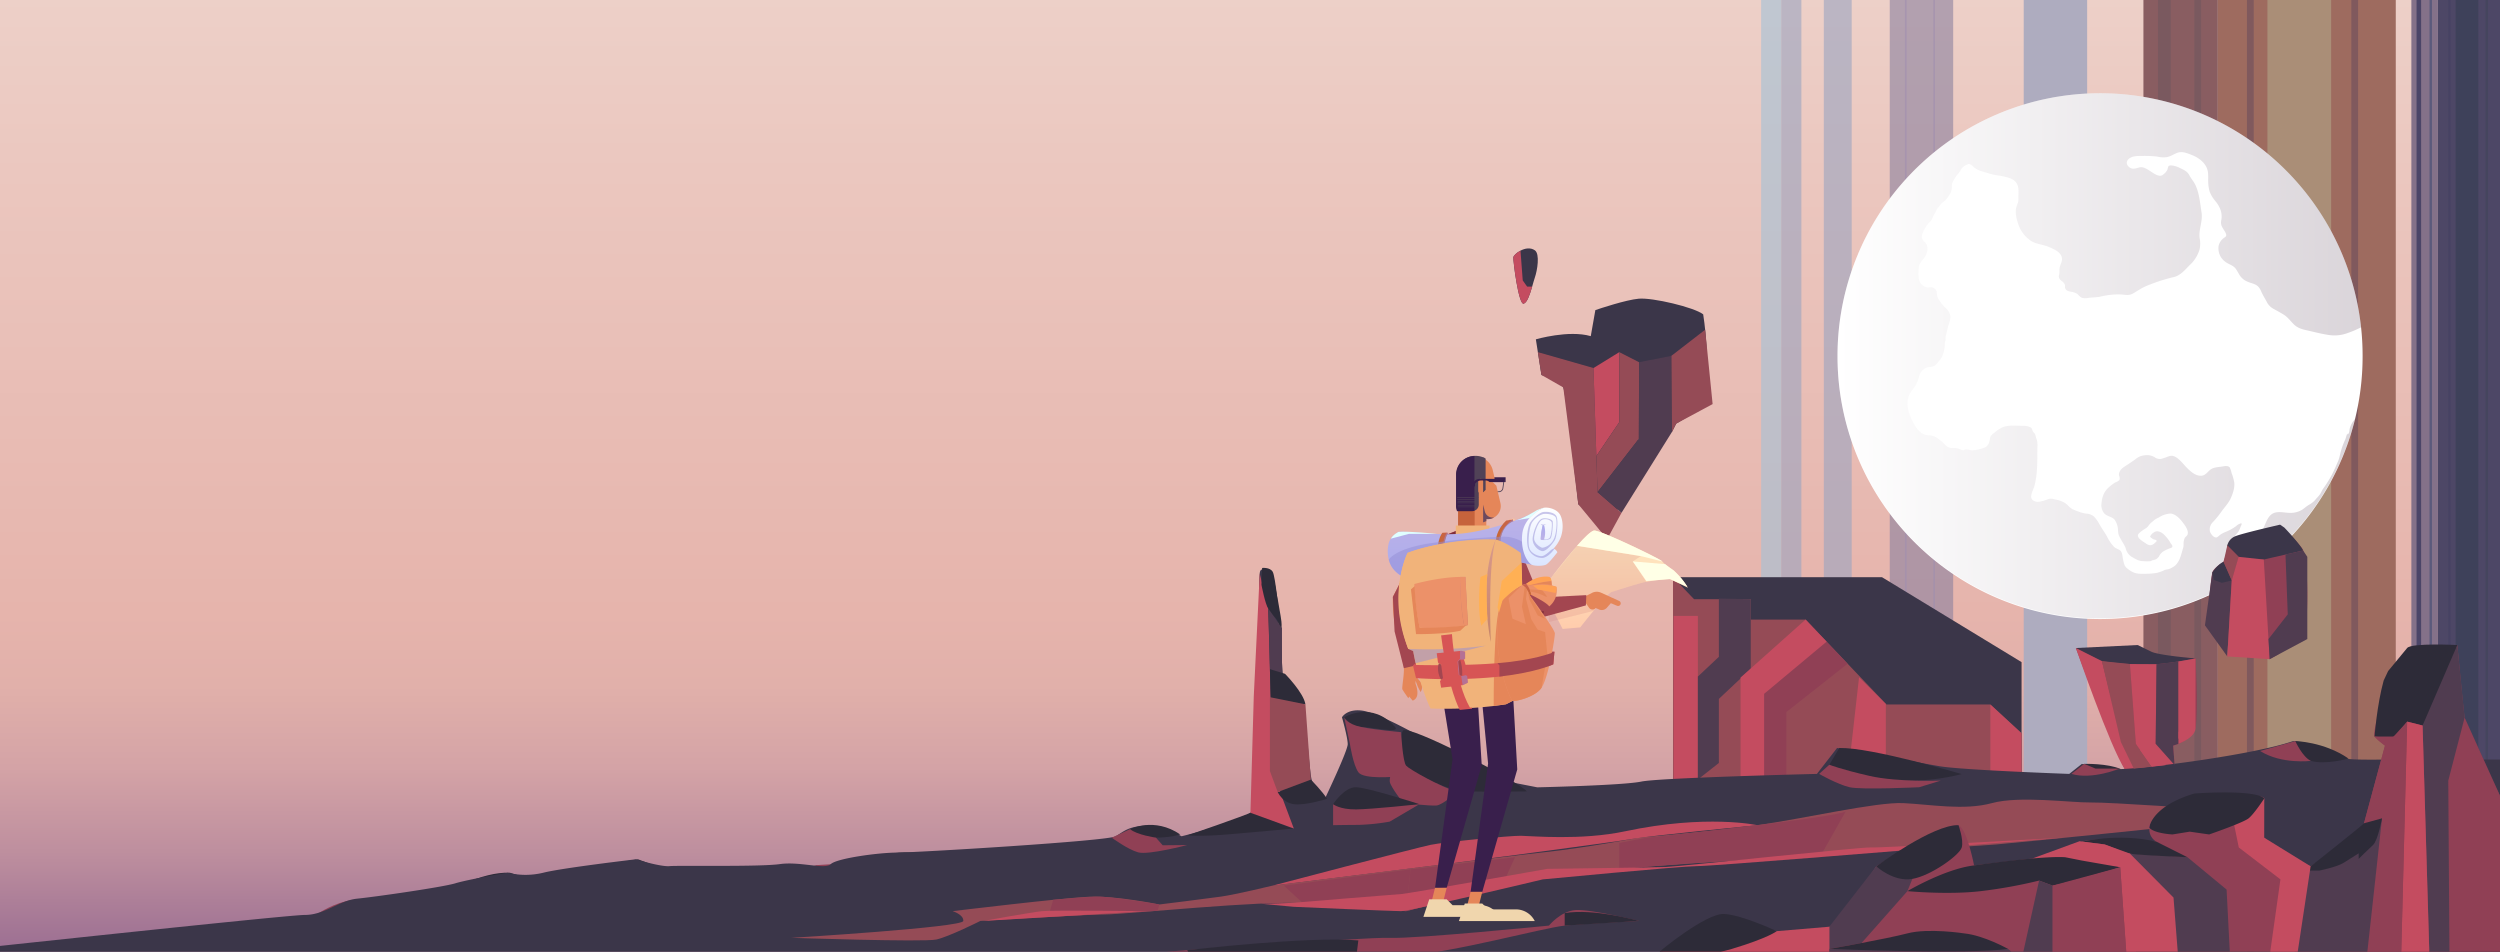 <svg xmlns="http://www.w3.org/2000/svg" xmlns:xlink="http://www.w3.org/1999/xlink" width="1366" height="520" viewBox="0 0 1366 520"><rect x="0" y="0" width="1366" height="520" fill="#333333" stroke="none"/><defs><style>.cls-1,.cls-2{fill:none;}.cls-2{clip-rule:evenodd;}.cls-3{isolation:isolate;}.cls-4{fill:url(#linear-gradient);}.cls-5{fill:#a2c2d7;}.cls-5,.cls-6,.cls-7{opacity:0.6;}.cls-6{fill:#9aa4c0;}.cls-8{fill:#8a809f;}.cls-9{fill:#a08eaf;}.cls-10{fill:#847189;}.cls-11{fill:#4d4766;}.cls-12{fill:#4b4568;}.cls-13{fill:#5b5a7c;}.cls-14{fill:#474263;}.cls-15{fill:#45455e;}.cls-16{fill:#3e415a;}.cls-17{fill:#aeacbf;}.cls-18{fill:#895d61;}.cls-19{fill:#9e6b5f;}.cls-20{fill:#7a595f;}.cls-21{fill:#80595d;}.cls-22{fill:#aa8e77;}.cls-23{fill:#fff;}.cls-23,.cls-24,.cls-30,.cls-31,.cls-32,.cls-33,.cls-34,.cls-35,.cls-36,.cls-38,.cls-41,.cls-42,.cls-50,.cls-53,.cls-54,.cls-55,.cls-57,.cls-60{fill-rule:evenodd;}.cls-24,.cls-42{opacity:0.2;}.cls-24,.cls-42,.cls-53,.cls-56,.cls-58,.cls-59{mix-blend-mode:multiply;}.cls-24{fill:url(#linear-gradient-2);}.cls-25,.cls-30{fill:#3b3649;}.cls-26,.cls-34{fill:#954b56;}.cls-27,.cls-31{fill:#c44c60;}.cls-28,.cls-36{fill:#503c50;}.cls-29,.cls-33{fill:#904055;}.cls-32{fill:#2d2b38;}.cls-35{fill:url(#_ÂÁ_Ï_ÌÌ_È_ËÂÌÚ_524);}.cls-37{fill:#e58659;}.cls-38,.cls-45{fill:#a34650;}.cls-39{fill:#f0d6ad;}.cls-40{fill:#391f4c;}.cls-41{fill:url(#_ÂÁ_Ï_ÌÌ_È_ËÂÌÚ_172);}.cls-42{fill:#cf7a79;}.cls-43{fill:#ffffe6;}.cls-44{fill:#6d495e;}.cls-46{fill:#7f2d39;}.cls-47{fill:#514257;}.cls-48{fill:#c6633c;}.cls-49{fill:#f1b37a;}.cls-50{fill:url(#_ÂÁ_Ï_ÌÌ_È_ËÂÌÚ_40);}.cls-51{fill:url(#_ÂÁ_Ï_ÌÌ_È_ËÂÌÚ_2);}.cls-52{fill:url(#_ÂÁ_Ï_ÌÌ_È_ËÂÌÚ_2-2);}.cls-53,.cls-59{fill:#958ed6;}.cls-53,.cls-56,.cls-58,.cls-59{opacity:0.5;}.cls-54{fill:url(#_ÂÁ_Ï_ÌÌ_È_ËÂÌÚ_130);}.cls-55{fill:url(#_ÂÁ_Ï_ÌÌ_È_ËÂÌÚ_12);}.cls-56{fill:url(#_ÂÁ_Ï_ÌÌ_È_ËÂÌÚ_116);}.cls-57,.cls-61{fill:#ec9169;}.cls-58{fill:url(#_ÂÁ_Ï_ÌÌ_È_ËÂÌÚ_116-2);}.cls-60{fill:#d75455;}.cls-62{fill:url(#_ÂÁ_Ï_ÌÌ_È_ËÂÌÚ_2-3);}.cls-63{fill:#e0ffff;}.cls-64{fill:#ffd1ae;}.cls-65{fill:#ffb054;}.cls-66{fill:#ffa154;}.cls-67{clip-path:url(#clip-path);}.cls-68{clip-path:url(#clip-path-2);}.cls-69{clip-path:url(#clip-path-3);}.cls-70{clip-path:url(#clip-path-4);}</style><linearGradient id="linear-gradient" x1="646.739" y1="-1.455" x2="646.739" y2="522.021" gradientUnits="userSpaceOnUse"><stop offset="0" stop-color="#edd0c8"/><stop offset="0.183" stop-color="#ebc7bf"/><stop offset="0.643" stop-color="#e6b4ac"/><stop offset="0.719" stop-color="#e1b0aa"/><stop offset="0.804" stop-color="#d4a3a6"/><stop offset="0.895" stop-color="#bd8e9e"/><stop offset="0.988" stop-color="#9e7193"/><stop offset="1" stop-color="#996d91"/></linearGradient><linearGradient id="linear-gradient-2" x1="1004.021" y1="194.405" x2="1290.095" y2="194.405" gradientUnits="userSpaceOnUse"><stop offset="0" stop-color="#fff"/><stop offset="1" stop-color="#472c45"/></linearGradient><linearGradient id="_ÂÁ_Ï_ÌÌ_È_ËÂÌÚ_524" x1="1205.634" y1="451" x2="1206.309" y2="451" gradientTransform="matrix(-1, 0, 0, 1, 2380.776, 0)" gradientUnits="userSpaceOnUse"><stop offset="0" stop-color="#fc72ec"/><stop offset="1" stop-color="#bd29b3"/></linearGradient><linearGradient id="_ÂÁ_Ï_ÌÌ_È_ËÂÌÚ_172" x1="882.507" y1="343.657" x2="882.507" y2="289.872" gradientUnits="userSpaceOnUse"><stop offset="0" stop-color="#ffccac"/><stop offset="1" stop-color="#ffecc4"/></linearGradient><linearGradient id="_ÂÁ_Ï_ÌÌ_È_ËÂÌÚ_40" x1="800.715" y1="316.148" x2="800.715" y2="277.596" gradientUnits="userSpaceOnUse"><stop offset="0" stop-color="#aae"/><stop offset="0.354" stop-color="#b2aeeb"/><stop offset="1" stop-color="#bdb3e7"/></linearGradient><linearGradient id="_ÂÁ_Ï_ÌÌ_È_ËÂÌÚ_2" x1="817.22" y1="294.889" x2="827.663" y2="294.889" gradientUnits="userSpaceOnUse"><stop offset="0.022" stop-color="#c76834"/><stop offset="1" stop-color="#c96152"/></linearGradient><linearGradient id="_ÂÁ_Ï_ÌÌ_È_ËÂÌÚ_2-2" x1="785.628" y1="300.375" x2="791.293" y2="300.375" xlink:href="#_ÂÁ_Ï_ÌÌ_È_ËÂÌÚ_2"/><linearGradient id="_ÂÁ_Ï_ÌÌ_È_ËÂÌÚ_130" x1="842.709" y1="309.161" x2="842.709" y2="277.356" gradientUnits="userSpaceOnUse"><stop offset="0" stop-color="#dbe5ff"/><stop offset="1" stop-color="#fff"/></linearGradient><linearGradient id="_ÂÁ_Ï_ÌÌ_È_ËÂÌÚ_12" x1="843.046" y1="294.951" x2="843.046" y2="286.978" gradientUnits="userSpaceOnUse"><stop offset="0" stop-color="#bdb3e7"/><stop offset="0.646" stop-color="#b2aeeb"/><stop offset="1" stop-color="#aae"/></linearGradient><linearGradient id="_ÂÁ_Ï_ÌÌ_È_ËÂÌÚ_116" x1="807.802" y1="350.941" x2="807.802" y2="294.783" gradientUnits="userSpaceOnUse"><stop offset="0.011" stop-color="#9a5459"/><stop offset="1" stop-color="#c2819f"/></linearGradient><linearGradient id="_ÂÁ_Ï_ÌÌ_È_ËÂÌÚ_116-2" x1="799.909" y1="341.882" x2="799.909" y2="315.23" xlink:href="#_ÂÁ_Ï_ÌÌ_È_ËÂÌÚ_116"/><linearGradient id="_ÂÁ_Ï_ÌÌ_È_ËÂÌÚ_2-3" x1="834.185" y1="325.092" x2="834.185" y2="319.017" xlink:href="#_ÂÁ_Ï_ÌÌ_È_ËÂÌÚ_2"/><clipPath id="clip-path"><rect class="cls-1" x="-493.893" y="1782.15" width="1366" height="415"/></clipPath><clipPath id="clip-path-2"><path class="cls-2" d="M731.71,1880.815c-.003-.017-.01-.031-.013-.044.026.008.055,0,.081.008-.019.008-.045.023-.068.035"/></clipPath><clipPath id="clip-path-3"><rect class="cls-1" x="-922.74" y="1263.721" width="1366" height="415"/></clipPath><clipPath id="clip-path-4"><path class="cls-2" d="M302.863,1362.387c-.003-.017-.01-.031-.013-.044.026.008.055,0,.081.008-.019.008-.045.023-.068.035"/></clipPath></defs><title>Home CTA Banner 2</title><g class="cls-3"><g id="space_background" data-name="space background"><rect class="cls-4" x="-73.261" y="-5" width="1440" height="530"/><rect class="cls-5" x="962.276" y="-5" width="11" height="500.478"/><rect class="cls-6" x="973.276" y="-5" width="11" height="500.478"/><rect class="cls-6" x="996.527" y="-5" width="15.249" height="500.478"/><g class="cls-7"><rect class="cls-8" x="1032.554" y="-5" width="34.667" height="530"/></g><g class="cls-7"><rect class="cls-9" x="1040.834" y="-5" width="0.942" height="530"/></g><g class="cls-7"><rect class="cls-9" x="1056.334" y="-5" width="0.942" height="530"/></g><rect class="cls-10" x="1317.573" y="-5" width="14.499" height="530"/><rect class="cls-11" x="1332.072" y="-5" width="34.667" height="530"/><rect class="cls-12" x="1320.406" y="-5" width="2.499" height="530"/><rect class="cls-13" x="1327.492" y="-5" width="1.328" height="530"/><rect class="cls-14" x="1337.739" y="-5" width="1.328" height="530"/><rect class="cls-15" x="1358.078" y="-5" width="1.328" height="530"/><rect class="cls-16" x="1341.736" y="-5" width="12.413" height="530"/><rect class="cls-17" x="1105.758" y="-5" width="34.667" height="530"/><rect class="cls-18" x="1171.165" y="-5" width="40.66" height="530"/><rect class="cls-19" x="1211.825" y="-5" width="97.222" height="530"/><rect class="cls-20" x="1179.109" y="-5" width="7.009" height="530"/><rect class="cls-20" x="1198.981" y="-5" width="3.725" height="530"/><rect class="cls-21" x="1227.718" y="-5" width="3.725" height="530"/><rect class="cls-21" x="1284.757" y="-5" width="3.725" height="530"/><rect class="cls-22" x="1238.928" y="-5" width="34.811" height="530"/><path class="cls-23" d="M1004.021,194.412a143.454,143.454,0,1,0,286.907,0,145.994,145.994,0,0,0-.833-15.563,143.46,143.46,0,0,0-286.074,15.563Z"/><path class="cls-24" d="M1004.021,194.412a143.474,143.474,0,0,0,282.731,34.5c-.387.525-.764,1.051-1.152,1.574a11.194,11.194,0,0,0-1.633,3.458c-.227.718-.193,1.552-.398,2.225-.366,1.163-1.337,1.78-.88.388-.628,1.312-.776,2.533-1.358,3.822a42.727,42.727,0,0,0-2.11,5.601c-.467,1.598-.764,3.264-1.266,4.849-.455,1.449-1.197,2.796-1.745,4.21a61.289,61.289,0,0,1-6.927,12.083c-.684,1.015-1.084,2.191-1.803,3.172-.764,1.038-1.768,1.984-2.59,3.012a12.756,12.756,0,0,1-3.388,2.59c-1.232.753-2.282,1.7-3.47,2.522a11.921,11.921,0,0,1-6.891,1.804c-2.703-.012-5.375-.822-8.031-.127-4.564,1.198-5.156,7.154-7.519,10.52a7.521,7.521,0,0,1-4.323,2.692,13.403,13.403,0,0,0-5.202,2.487,8.033,8.033,0,0,1-4.36,1.734c-1.666.068-1.3-.844-1.278-2.259.024-2.077,1.472-3.149,2.614-4.769a14.348,14.348,0,0,0,1.289-2.853c.285-.65.674-1.005.355-1.757a6.387,6.387,0,0,0-2.99,1.665,25.952,25.952,0,0,1-6.07,3.263,12.978,12.978,0,0,0-2.658,1.506,10.209,10.209,0,0,1-1.598,1.244c-1.61.65-3.525-1.917-3.867-3.218a5.611,5.611,0,0,1,1.277-4.724,49.598,49.598,0,0,0,5.112-6.217c1.642-2.282,3.763-4.496,4.939-7.052,1.174-2.578,2.259-5.636,1.985-8.534a25.428,25.428,0,0,0-1.484-5.385,12.977,12.977,0,0,0-.945-2.91c-.732-1.095-2.42-.936-3.537-.717-2.031.387-4.689.387-6.505,1.414-1.79,1.026-2.942,3.377-5.169,3.674-3.434.467-6.457-2.465-8.602-4.655-1.939-1.974-4.29-5.294-7.119-6.081-1.676-.468-3.239.594-4.804,1.015a16.869,16.869,0,0,1-2.191.628,5.311,5.311,0,0,1-3.342-1.072c-2.465-1.369-4.691-1.256-7.383-.547a10.257,10.257,0,0,0-3.115,1.881c-1.654,1.153-3.307,2.283-4.996,3.378-1.518.981-2.933,1.871-3.584,3.617a2.781,2.781,0,0,0-.091,2.054,3.055,3.055,0,0,1,.173,1.962c-.445.935-1.894,1.222-2.693,1.734a24.354,24.354,0,0,0-3.275,2.556c-2.646,2.385-3.582,5.191-3.891,8.637a7.028,7.028,0,0,0,1.551,5.556c1.589,1.677,4.337,1.724,5.707,3.525a10.87,10.87,0,0,1,1.744,5.202,11.265,11.265,0,0,0,.423,3.127c.548,1.301,1.38,2.578,2.052,3.822a22.154,22.154,0,0,1,1.589,2.91c.216.604.375,1.23.616,1.836a7.26,7.26,0,0,0,3.125,3.445c1.859,1.039,3.695,2.213,5.865,2.168a20.604,20.604,0,0,0,4.119.021c.387-.09.648-.353,1.049-.467.491-.137.878-.193,1.346-.365a4.074,4.074,0,0,0,2.463-2.225,6.825,6.825,0,0,1,2.295-2.373,18.877,18.877,0,0,1,2.51-1.244c.549-.285,1.473-.399,1.93-.811.9-.809-.207-1.643-.686-2.463a19.817,19.817,0,0,0-4.004-4.975,6.178,6.178,0,0,0-2.259-1.232,3.085,3.085,0,0,0-2.842.457,4.769,4.769,0,0,0-2.076,2.384,9.009,9.009,0,0,0,1.986,1.415c.569.229,1.539.102,1.664.947-1.848,1.973-3.343,3.148-5.885,1.301-1.337-.971-4.461-2.567-4.406-4.416.023-1.016,1.94-2.269,2.658-2.817.721-.548,1.554-.936,2.26-1.507.752-.616,1.131-1.471,1.804-2.133.694-.696,1.585-1.312,2.325-1.996a8.584,8.584,0,0,1,2.283-1.256,13.654,13.654,0,0,1,2.464-1.346,15.139,15.139,0,0,1,3.925-.891c2.567.046,5.043,2.602,6.504,4.473,1.277,1.62,3.673,4.678,2.932,6.938-.295.889-1.21,1.254-1.598,2.041a10.408,10.408,0,0,0-.467,1.506c-.273,1.278.057,2.498-.353,3.789-1.256,3.981-1.906,8.625-5.91,10.701a9.855,9.855,0,0,1-1.871.877c-.719.219-1.551.231-2.259.504a20.139,20.139,0,0,1-4.393,1.596,35.873,35.873,0,0,1-5.534.48c-2.486,0-5.087.25-7.403-.844a14.697,14.697,0,0,1-3.777-2.59c-1.153-1.209-1.346-2.875-1.7-4.428-.33-1.402-.274-3.582-1.404-4.701-.969-.945-2.475-1.129-3.479-2.121a21.464,21.464,0,0,1-3.662-5.236c-1.279-2.499-3-4.667-4.336-7.12a18.831,18.831,0,0,0-3.023-4.233,6.949,6.949,0,0,0-4.108-1.585,17.012,17.012,0,0,1-3.89-.958c-1.231-.457-2.611-.959-3.811-1.518a12.353,12.353,0,0,1-2.647-2.272c-2.19-1.984-4.609-2.578-7.383-3.137a5.345,5.345,0,0,0-3.022-.091,28.297,28.297,0,0,1-2.704.958c-1.267.285-2.92.832-4.211.445-4.745-1.416-1.482-5.637-.673-8.764,1.62-6.354,1.529-12.721,1.529-19.213,0-1.996.332-4.221-.423-6.092-.354-.901-.457-1.916-.854-2.795-.276-.605-.971-1.05-1.222-1.621-.491-1.083-.206-1.562-1.472-2.189a7.828,7.828,0,0,0-3.811-.742c-3.789-.011-8.021-.582-11.57.947a20.778,20.778,0,0,0-3.992,2.727c-1.371,1.016-2.419,1.769-2.6,3.57-.229,2.147-1.212,4.279-3.503,4.895a24.466,24.466,0,0,1-6.013,1.268c-1.312-.012-2.625-.65-3.892-.445-.375.057-.832.389-1.105.422a5.106,5.106,0,0,1-1.905-.627,10.208,10.208,0,0,0-4.222-.65c-2.784.033-3.606-1.791-5.592-3.457-2.248-1.906-4.152-3.4-7.152-3.445-3.627-.046-6.287-2.978-7.919-5.934-2.556-4.631-4.962-10.61-2.908-15.812.764-1.929,2.247-3.411,3.378-5.135a21.075,21.075,0,0,0,2.338-6,6.959,6.959,0,0,1,4.334-4.245c1.563-.411,3.288-.137,4.518-1.369a22.629,22.629,0,0,0,3.309-4.085,16.727,16.727,0,0,0,1.701-7.633,3.644,3.644,0,0,1,.389-1.506c.184-.58-.092-1.221.024-1.813.297-1.7.833-3.411,1.196-5.157.4-1.916,1.541-4.096,1.462-6.092a6.68,6.68,0,0,0-2.214-4.439,17.891,17.891,0,0,1-3.468-4.038,10.899,10.899,0,0,1-1.404-2.419,11.163,11.163,0,0,1-.342-2.602,3.282,3.282,0,0,0-2.772-2.566c-.857-.172-1.734.102-2.591-.034a5.715,5.715,0,0,1-3.24-1.929c-1.824-2.168-1.427-5.658-1.334-8.328.091-2.922,2.043-4.268,3.503-6.481,1.38-2.1,1.974-5.306.319-7.484-.662-.855-1.62-1.426-1.975-2.567-.365-1.187.365-2.887.856-3.97a19.116,19.116,0,0,1,3.822-5.386,6.934,6.934,0,0,0,1.254-2.327c.549-1.118,1.269-2.064,1.77-3.218a7.467,7.467,0,0,1,1.553-2.384c.41-.411.593-.867.98-1.301.993-1.152,2.397-1.758,3.308-3.07a30.322,30.322,0,0,0,2.192-3.422,8.699,8.699,0,0,0,.595-3.697c.078-1.825.992-2.954,1.87-4.426a9.996,9.996,0,0,1,1.278-1.712,20.759,20.759,0,0,0,2.131-3.138,7.189,7.189,0,0,1,2.969-2.168c.501-.273.625-.49,1.243-.375a7.236,7.236,0,0,1,2.454,1.699,12.001,12.001,0,0,0,4.676,2.361c1.678.559,3.391,1.039,5.09,1.518,2.225.639,4.506.719,6.742,1.266,3.023.742,5.808,1.358,7.244,4.312,1.039,2.111.617,4.655.629,6.949a11.475,11.475,0,0,1-.09,2.486c-.253,1.188-.893,2.272-1.131,3.458-.651,3.228.398,6.595,1.437,9.606a17.861,17.861,0,0,0,5.362,7.382c3.069,2.818,7.691,2.772,11.318,4.393,2.453,1.106,6.161,2.612,6.822,5.532.503,2.203-.752,3.641-1.153,5.625-.261,1.301.034,2.682-.296,3.891-.434,1.553.069,2.397,1.415,3.481a4.509,4.509,0,0,1,1.759,2.042c.158.548-.059,1.096.045,1.62a2.726,2.726,0,0,0,1.984,1.893c1.473.423,3.047.423,4.428,1.312,1.255.821,1.756,2.077,3.295,2.407a9.055,9.055,0,0,0,3.357-.113c2.075-.252,4.163-.206,6.229-.64a42.371,42.371,0,0,1,10.781-1.222c2.966.138,4.654.947,7.449-.707,1.781-1.06,3.536-2.247,5.388-3.183,2.12-1.062,4.401-1.813,6.616-2.681a97.375,97.375,0,0,1,10.268-2.989c3.502-.97,5.966-4.107,8.42-6.526a18.711,18.711,0,0,0,5.328-8.601,14.25,14.25,0,0,0,.013-5.969c-.651-4.836,1.812-9.264,1.048-14.078-.798-4.997-1.15-10.097-3.228-14.786-.912-2.054-2.441-3.662-3.457-5.613-1.072-2.088-3.102-3.001-5.146-3.925a12.013,12.013,0,0,0-4.848-1.426c-2.042.057-1.459,1.289-2.133,2.658a8.303,8.303,0,0,1-2.157,2.35c-1.712,1.529-4.132,0-5.819-1.061-1.961-1.221-4.633-3.469-7.119-2.864-1.904.468-3.617,1.29-5.407.034-1.187-.821-2.054-2.361-1.175-3.799,1.473-2.418,4.997-2.498,7.449-2.477a61.711,61.711,0,0,1,8.705.32,15.009,15.009,0,0,0,5.33.33c1.949-.387,3.502-1.426,5.281-2.189,2.978-1.268,5.476-.115,8.307.969,3.421,1.312,6.742,3.652,8.248,7.051,1.267,2.898.582,6.024.878,9.049a19.098,19.098,0,0,0,.776,4.141,18.88,18.88,0,0,0,3.411,5.396c2.328,3.035,3.571,6.195,2.897,9.961a5.233,5.233,0,0,0,.536,3.924c.582,1.164,1.757,2.567,2.088,3.822.345,1.29-.581,1.495-1.528,2.26a7.571,7.571,0,0,0-2.531,3.901,9.001,9.001,0,0,0,3.773,8.991c1.838,1.381,4.359,1.871,5.673,3.867.694,1.072,1.312,2.191,1.972,3.285a9.144,9.144,0,0,0,4.279,3.584c1.998.935,4.268,1.094,5.865,2.68a8.747,8.747,0,0,1,1.802,2.99c.845,1.815,1.883,3.502,2.841,5.26a8.732,8.732,0,0,0,3.595,3.844c2.019,1.142,4.037,2.168,5.989,3.434,2.1,1.371,3.457,3.344,5.213,5.078,2.031,2.008,4.326,2.682,7.029,3.285,3.959.879,7.986,1.975,12.002,2.557a20.083,20.083,0,0,0,9.961-.879,57.309,57.309,0,0,0,7.815-3.286,143.46,143.46,0,0,0-286.074,15.563Z"/><polygon class="cls-25" points="914.475 315.384 1028.331 315.384 1104.584 361.788 1104.584 422.449 1087.524 425.935 1030.417 437.693 923.354 436.029 914.475 315.384"/><polygon class="cls-26" points="914.125 315.384 914.125 440.904 951.03 440.904 976.798 454.484 1013.008 441.252 1104.584 422.584 1104.584 400.648 1087.524 384.932 1030.769 384.932 986.549 338.539 956.606 338.539 956.606 327.396 925.619 327.396 914.125 315.384"/><rect class="cls-27" x="914.475" y="336.535" width="13.232" height="96.793"/><polygon class="cls-28" points="939.198 327.049 939.198 358.883 927.708 369.676 927.708 425.935 939.198 416.88 939.198 381.863 956.606 365.493 956.606 327.396 939.198 327.049"/><polygon class="cls-29" points="976.106 454.484 976.106 389.024 1009.528 362.646 998.055 350.608 986.549 338.539 956.606 379.08 956.606 442.643 976.106 454.484"/><polygon class="cls-27" points="951.03 370.223 951.03 440.73 963.915 447.694 963.915 379.101 998.055 350.608 986.549 338.539 951.03 370.223"/><polygon class="cls-27" points="1015.795 370.047 1030.417 384.671 1030.417 437.693 1015.795 440.685 1015.795 421.928 1003.607 430.981 1003.607 444.732 991.77 449.013 991.77 427.325 1011.092 411.653 1015.795 370.047"/><polygon class="cls-27" points="1104.552 422.584 1087.524 425.935 1087.524 384.932 1104.552 400.648 1104.552 422.584"/><path class="cls-30" d="M832.552,165.924c1.859-.561,3.318-4.888,4.488-8.863l.129-.449c.56-1.922,1.043-3.717,1.459-4.919,1.33-3.783,2.9-12.95,0-14.938-2.453-1.683-5.466-1.042-7.838.192-2.18,1.138-3.797,2.805-3.894,3.639C826.686,142.316,829.748,166.805,832.552,165.924Z"/><path class="cls-31" d="M832.552,165.924c1.859-.561,3.318-4.888,4.488-8.863l.129-.449h-2.742l-2.404-3.397-1.232-16.268c-2.18,1.138-3.797,2.805-3.894,3.639C826.686,142.316,829.748,166.805,832.552,165.924Z"/><path class="cls-32" d="M562.324,474s-55.369-9.407-71.053-8.149c-15.685,1.259-36.107,6.29-36.107,6.29s35.531,5.597,48.003,5.936C515.64,478.417,562.324,474,562.324,474Z"/><path class="cls-32" d="M364.231,475.391l-15.614-5.87s-27.931,3.932-40.078,10.97C308.539,480.49,337.931,477.668,364.231,475.391Z"/><path class="cls-32" d="M278.634,476.861l11.611,3.629s-21.182,3.461-46.69,7.374C243.555,487.864,263.105,476.096,278.634,476.861Z"/><path class="cls-33" d="M192.703,491.703s25.533,10.178,36.371,11.503c10.838,1.326,61.172,7.658,61.172,7.658l48.69,1.567s-58.302-.605-81.092,0c-22.792.604-83.966-13.31-83.966-13.31S182.58,493.135,192.703,491.703Z"/><path class="cls-33" d="M532.055,496.479l3.626,6.726-9.33,4.457V503.206l-5.854-5.355S528.46,496.9,532.055,496.479Z"/><polygon class="cls-33" points="489.098 508.337 474.343 513.562 432.435 512.432 489.098 508.337"/><path class="cls-33" d="M455.164,472.142l40.603,5.955h13.304s-17.761,1.43-26.954,2.394c-9.192.963-37.429-7.701-37.429-7.701Z"/><path class="cls-33" d="M1199.646,359.777s1.748,27.061,0,38.258c0,0-2.272,6.541-12.232,9.394v21.542s-17.068,3.853-22.816-2.438c-5.744-6.293-30.352-72.464-30.352-72.464l29.677,3.262Z"/><path class="cls-30" d="M1199.646,359.777s-20.971-1.746-24.465-3.844l-7.174-3.495-33.762,1.631a100.814,100.814,0,0,0,9.131,5.708c4.543,2.448,25.863,3.846,34.951,3.147C1187.414,362.226,1199.646,359.777,1199.646,359.777Z"/><path class="cls-31" d="M1199.646,398.035l-10.779,2.037-5.769-2.037-3.644-22.561v22.472l-1.595,8.502-10.524,4.014s-7.218-3.242-8.48-8.031c-1.264-4.787-10.379-41.206-10.379-41.206l-14.229-7.154s18.611,53.983,26.899,66.541l6.189,9.528,19.105,3.447,2.429-7.062-1.453-19.095S1199.066,404.226,1199.646,398.035Z"/><path class="cls-33" d="M1206.217,338.16s4.776,9.045,7.93,12.518c3.153,3.472,26.002,9.505,26.002,9.505s16.986-9.463,19.056-14.817a12.62,12.62,0,0,0,.578-2.617l.015-.014c1.506-9.941,1.39-39.227-2.156-43.438,0,0-6.337-8.204-10.505-10.576-4.15-2.359-25.176,5.208-28.706,7.727a5.415,5.415,0,0,0-1.433,1.591s-.06.087-.16.247c.16,4.394-1.88,8.246-1.88,8.638v.028s-5.108,3.068-6.048,5.6l-.044.131C1207.896,315.777,1206.217,338.16,1206.217,338.16Z"/><path class="cls-30" d="M1258.426,300.786l-21.498,4.94h-9.595l-3.619-.936-6.717-6.753a7.183,7.183,0,0,1,4.44-5.059c3.88-1.602,24.398-6.306,24.398-6.306l2.332,1.598S1256.487,296.942,1258.426,300.786Z"/><path class="cls-30" d="M839.191,185.406l3.041,19.464s10.335,3.462,11.941,6.814c1.607,3.37,8.203,63.837,8.203,63.837l7.132,5.574s4.474,11.068,8.082,9.821c3.608-1.232,7.351-16.278,7.351-16.278s.568-.664,1.435-1.836c.886-1.19,2.1-2.905,3.397-5.024,1.614-2.614,3.414-12.788,4.554-20.131.692-4.47,1.136-7.888,1.136-7.888l18.138-3.803,2.246-4.467,15.072-9.122c4.37-22.386-.295-50.608-.295-50.608-4.929-3.865-27.689-9.23-35.217-8.553-7.08.631-21.725,5.549-23.514,6.164l-.19.057-2.507,14.244C857.159,180.164,839.191,185.406,839.191,185.406Z"/><path class="cls-30" d="M1366.739,415.026s-49.469-.026-57.334-.026c-7.863,0-24.154.358-27.354-.513-7.004-1.904-19.668-8.976-29.104-9.558-21.864,7.593-82.447,15.31-95.301,15.31-12.855,0-20.084-2.873-20.084-2.873l-6.926,5.495s-58.19-2.077-70.775-4.184c-12.58-2.107-41.414-7.874-48.752-8.923l-7.341-1.048-11.009,14.154s-85.977,2.098-95.938,4.194c-9.961,2.098-56.853,3.146-56.853,3.146l-13.382-2.621s-40.42-22.02-53.507-26.736c0,0-20.573-11.533-28.888-12.582-8.316-1.049-10.938,3.67-10.938,3.67s3.147,11.01,3.147,14.678c0,3.67-12.514,29.883-12.514,29.883s-5.676-5.767-7.066-9.96c-1.389-4.195-3.383-37.24-4.744-41.687-1.365-4.449-11.156-16.679-11.156-16.679s-1.826-28.425-3.356-32.998c-1.531-4.575-1.531-16.273-3.104-19.598,0,0-4.34-6.554-5.839-3.629-1.5,2.925.451,39.622,0,45.912-.451,6.292-2.347,22.384-2.71,25.872-.363,3.486,0,30.223,0,30.223s-.085,24.641-2.058,29.358c-1.975,4.718-38.234,13.63-38.234,13.63s-11.254-6.29-20.264-5.766c-9.009.524-11.371,3.146-15.692,5.766-4.325,2.621-109.581,8.913-119.6,8.913-10.021,0-32.838,3.145-36.108,6.29-3.269,3.147-16.767-1.572-27.843,0-11.076,1.573-55.336.642-60.204,1.108-4.87.465-18.5-3.729-18.5-3.729s-40.344,4.719-50.578,7.341a41.063,41.063,0,0,1-19.404,0s-21.762,3.668-28.576,5.766c-6.816,2.097-43.197,7.341-53.578,8.389s-17.721,8.912-28.729,8.912S-75.673,525-75.673,525l197.322-.477L1366.739,525Z"/><path class="cls-34" d="M432.435,512.432s93.695-5.692,93.916-9.226c.221-3.532-5.854-5.355-5.854-5.355s60.355-7.287,74.817-7.895c14.46-.607,38.146,4.251,38.146,4.251s25.531-3.142,33.719-4.305c8.188-1.161,28.227-6.019,28.227-6.019s125.131-15.752,148.2-18.201c23.068-2.449,51.844-7.973,51.844-7.973s39.855-3.401,64.755-6.834c24.9-3.434,64.848-12.763,79.796-12.046,14.946.717,33.167,4.143,48.35,0,15.184-4.142,43.122-.2,54.053-.35,10.932-.148,66.2,3.78,66.2,3.78l-13.362,8.615s-85.579,8.894-104.462,10.536c-18.881,1.64-102.5,5.465-118.664,6.982-16.162,1.52-121.23,7.487-137.022,12.096-15.79,4.607-66.807,17.36-66.807,17.36s-35.328-2.43-56.228-4.251c-20.902-1.822-97.426,6.074-108.357,6.074s-68.022,3.532-68.022,3.532-17.235,8.676-24.105,10.163S432.435,512.432,432.435,512.432Z"/><path class="cls-33" d="M846.356,505.746s-73.209,7.296-86.569,6.686c-13.361-.612-145.405,9.225-145.405,9.225l-25.862,2.867h97.062s63.9-2.143,85.145-2.867c21.247-.727,72.487-14.695,84.22-15.91,11.729-1.214,40.637-2.54,40.637-2.54s-26.584-6.569-34.73-5.963C852.709,497.851,846.356,505.746,846.356,505.746Z"/><path class="cls-32" d="M834.257,432.43s-22.529.313-33.014,0c-10.482-.312-26.68-9.221-31.133-12.054-4.453-2.835-5.65-16.649-3.645-21.056C768.474,394.916,830.791,427.48,834.257,432.43Z"/><path class="cls-32" d="M762.289,397.237c3.28,3.771-13.232,0-18.494,0-5.265,0-9.332-5.305-9.332-5.305S749.604,382.661,762.289,397.237Z"/><path class="cls-32" d="M685.062,443.309s15.408,7.777,21.886,9.397c0,0-21.864,2.024-36.438,3.24-14.577,1.214-21.833.527-21.833.527S679.368,446.058,685.062,443.309Z"/><path class="cls-32" d="M644.889,455.946s-5.151,1.907-15.274,1.764c-10.122-.145-12.123-4.67-12.123-4.67S630.607,446.228,644.889,455.946Z"/><path class="cls-32" d="M1071.9,422.966s-49.484-14.732-66.925-14.258l-5.431,9.149S1031.316,433.291,1071.9,422.966Z"/><path class="cls-32" d="M1158.853,420.24s-10.68,1.998-16.448,2.302-8.708-1.15-8.708-1.15l5.072-4.024S1151.614,417.03,1158.853,420.24Z"/><path class="cls-32" d="M1254.154,404.93s15.693.288,29.104,9.558c0,0-12.705,3.562-20.602,1.253C1254.761,413.433,1251.422,407.662,1254.154,404.93Z"/><path class="cls-31" d="M960.207,450.876s-58.348,5.729-68.299,7.495c-9.954,1.767-84.967,11.63-104.804,14.083-19.836,2.452-91.696,11.43-91.696,11.43s78.492-20.65,86.316-22.271c7.822-1.62,43.398-5.035,49.295-4.945,5.898.087,32.873,2.652,56.914-2.449C932.47,444.765,960.207,450.876,960.207,450.876Z"/><polygon class="cls-33" points="770.727 475.005 768.289 497.851 712.06 493.6 701.453 483.884 770.727 475.005"/><path class="cls-33" d="M632.559,497.65l.902-3.443s-27.044-4.487-34.013-4.289c-6.972.2-23.999,1.738-23.999,1.738l-2.729,9.388Z"/><path class="cls-33" d="M1008.528,443.309l-14.108,24.983-36.027,1.141-38.068,2.484-35.55,2.822V460.601l14.901-2.892S1003.204,446.866,1008.528,443.309Z"/><polygon class="cls-33" points="827.807 468.395 820.519 484.48 768.289 497.851 770.727 475.005 827.807 468.395"/><path class="cls-32" d="M854.947,498.931v6.816l40.637-2.54S870.951,496.163,854.947,498.931Z"/><path class="cls-32" d="M742.193,513.852l-1.297,10.671h-89.012l-3.208-5.363S715.084,511.429,742.193,513.852Z"/><path class="cls-32" d="M696.271,317.564s4.215,21.471,3.998,23.549c-.22,2.079.188,20.393.188,20.393s-1.786-7.429-1.597-8.194c.193-.765-.733-6.382-.733-6.382s1.046-5.071,0-7.394c-1.048-2.325-4.17-4.753-4.17-4.753l-.978,9.11-2.359-19.326Z"/><path class="cls-33" d="M765.526,400.072l-2.812,24.262s-17.636,1.73-20.52-2.4c-2.886-4.13-4.584-15.324-4.584-15.324l-3.147-14.678s1.234,3.685,9.332,5.305C751.891,398.856,765.526,400.072,765.526,400.072Z"/><path class="cls-33" d="M796.226,432.567s-7.894,7.385-11.537,7.587c-3.647.203-17.922-1.324-17.922-1.324s-6.779-8.596-7.387-11.632c-.606-3.036,6.146-27.126,6.146-27.126s.94,16.278,2.763,18.291S787.521,430.247,796.226,432.567Z"/><polygon class="cls-31" points="692.98 332.453 695.408 421.935 706.948 452.706 683.244 444.106 685.062 380.454 688.308 313.426 692.98 332.453"/><path class="cls-33" d="M607.458,457.718s8.796,6.47,14.465,8.018,26.754-4.01,26.754-4.01l-13.393.137-3.649-4.152s-10.477-1.504-14.143-4.67Z"/><path class="cls-33" d="M993.966,422.862s10.117,5.764,16.621,7.276c6.505,1.514,38.094,0,38.094,0l11.734-3.615s-23.439.949-38.869-2.563c-15.431-3.515-22.002-6.103-22.002-6.103Z"/><path class="cls-33" d="M1138.769,417.367l6.244,2.603h13.166s-15.236,6.249-26.336,2.892Z"/><path class="cls-33" d="M1254.154,404.93s3.897,8.694,8.501,10.81c0,0-15.992,2.025-27.733-5.405Z"/><path class="cls-33" d="M728.408,439.402v11.474s6.11-.119,13.785-.157a116.355,116.355,0,0,0,17.15-1.786l16.234-9.53s-28.14,1.194-36.644.77C730.431,439.75,728.408,439.402,728.408,439.402Z"/><path class="cls-32" d="M775.578,439.402s-28.267-9.157-34.682-9.264c-6.414-.106-12.488,9.264-12.488,9.264s3.518,2.938,12.488,2.858C749.867,442.18,775.578,439.402,775.578,439.402Z"/><path class="cls-32" d="M716.261,425.983s6.535,6.646,8.834,10.51c0,0-11.871,3.775-18.147,2.909-6.275-.866-8.82-6.646-8.82-6.646l1.735-.19-1.735-3.597S708.164,423.353,716.261,425.983Z"/><path class="cls-32" d="M698.773,335.17s-4.15-.703-5.793-2.717c-1.642-2.017-3.721-12.942-3.721-12.942l.363-9.179s4.268-.508,5.785,2.102C696.929,315.045,698.773,335.17,698.773,335.17Z"/><path class="cls-31" d="M689.259,493.853l16.816-.513s56.158-4.668,59.694-4.848c3.538-.181,79.642-13.754,79.642-13.754s57.129-.726,65.023-1.029c7.894-.303,106.965-11.028,111.719-10.658,4.756.371,104.764-5.342,104.764-5.342s-71.75,5.783-78.236,6.261c-6.484.477-113.072,9.284-121.574,9.284-8.504,0-84.115,7.235-84.115,7.235s-72.637,17.36-77.466,17.36c-4.827,0-58.578-2.372-58.578-2.372Z"/><path class="cls-31" d="M626.477,497.851s-51.43-.608-57.145,0c-5.714.607-32.134,5.355-32.134,5.355Z"/><path class="cls-33" d="M1367.945,438.83s-20.465-40.521-21.273-46.725c-.81-6.206-3.99-39.667-3.99-39.667s-19.305.299-27.41,5.332c-8.106,5.035-12.113,18.923-12.113,18.923s-7.158,23.643-5.709,25.736c1.445,2.095,5.709,4.999,5.709,4.999s-9.729,35.886-11.45,42.404c-1.722,6.517-29.184,23.521-29.184,23.521s-24.361-11.336-26.79-17.814c-2.432-6.479-1.069-8.096-1.069-8.096s2.527-8.265,2.527-11.205c0-2.941-36.767-1.862-36.767-1.862s-22.994,9.381-25.425,15.899a7.651,7.651,0,0,0,3.239,9.6s-32.656-2.751-40.623,0l-8.57,7-50.418,5.988s-3.81-19.975-8.494-21.981c-5.668-2.428-44.941,22.471-44.941,22.471s-19.712,30.57-25.646,33c-5.936,2.428-22.359,4.25-28.724,2.428-6.364-1.821-25.192-7.894-32.48-4.857s-40.082,20.599-40.082,20.599h469.685Z"/><path class="cls-32" d="M1342.681,352.438s-5.322,20.736-9.573,30.844c-4.252,10.108-9.415,13.143-9.415,13.143l-8.422-2.125s-5.242,6.846-7.368,8.129c-2.124,1.285-10.454,0-10.454,0s1.344-17.541,4.988-30.6l2.431-5.163s8.052-9.708,10.403-12.598C1317.62,351.181,1342.681,352.438,1342.681,352.438Z"/><path class="cls-35" d="M1174.467,452.243v.128l.675-2.741A6.506,6.506,0,0,0,1174.467,452.243Z"/><polygon class="cls-26" points="840.286 192.413 870.674 201.095 872.898 268.902 885.99 280.216 878.133 294.586 862.377 275.522 854.174 211.685 842.232 204.87 840.286 192.413"/><polygon class="cls-31" points="870.674 201.095 884.776 192.413 884.776 230.678 872.251 249.179 870.674 201.095"/><polygon class="cls-34" points="884.776 192.413 895.606 197.928 895.464 239.76 872.898 268.902 872.251 249.179 884.776 230.678 884.776 192.413"/><polygon class="cls-36" points="895.606 197.928 913.276 194.405 913.601 235.957 885.99 280.216 872.898 268.902 895.464 239.76 895.606 197.928"/><polygon class="cls-34" points="913.276 194.405 931.699 180.159 935.776 220.796 915.847 231.49 913.601 235.957 913.276 194.405"/><polygon class="cls-34" points="1148.474 361.224 1158.853 405.434 1165.901 419.971 1175.776 418.926 1167.034 406.447 1163.781 362.843 1148.474 361.224"/><polygon class="cls-31" points="1163.781 362.843 1167.034 406.447 1175.776 418.926 1183.275 418.096 1177.858 406.447 1178.328 362.924 1163.781 362.843"/><polygon class="cls-36" points="1178.328 362.924 1190.289 361.43 1190.289 406.436 1187.414 407.429 1188.225 418.096 1177.858 406.447 1178.328 362.924"/><polygon class="cls-31" points="1199.646 359.777 1199.646 398.035 1190.289 403.678 1190.289 361.43 1199.646 359.777"/><polygon class="cls-36" points="1219.429 317.151 1216.998 358.678 1204.776 341.678 1208.866 312.681 1219.429 317.151"/><path class="cls-30" d="M1214.958,306.95l4.472,10.201-5.393,1.324-4.416-1.618-.755-4.177S1211.767,308.312,1214.958,306.95Z"/><polygon class="cls-34" points="1223.189 304.262 1219.429 317.151 1214.958 306.95 1216.998 298.037 1223.189 304.262"/><polygon class="cls-31" points="1223.189 304.262 1219.429 317.151 1216.998 358.678 1240.149 360.183 1236.928 305.727 1223.189 304.262"/><polygon class="cls-36" points="1248.788 303.001 1250.026 335.68 1239.499 349.18 1240.149 360.183 1260.713 349.178 1260.713 304.262 1258.426 300.786 1248.788 303.001"/><polygon class="cls-36" points="700.458 372.437 693.88 365.621 692.98 332.453 700.458 343.297 700.458 372.437"/><path class="cls-32" d="M694.37,383.656l18.915,1.19c-.967-6.364-11.156-16.679-11.156-16.679l-8.249-2.547Z"/><polygon class="cls-34" points="713.285 384.847 716.261 425.983 698.128 432.757 693.88 421.332 693.88 380.944 713.285 384.847"/><polygon class="cls-36" points="1323.693 396.426 1327.492 524.523 1367.945 524.523 1366.739 436.428 1346.672 392.105 1342.681 352.438 1323.693 396.426"/><polygon class="cls-31" points="1323.693 396.426 1315.271 394.301 1311.942 524.523 1327.492 524.523 1323.693 396.426"/><polygon class="cls-33" points="1315.271 394.301 1307.903 402.43 1297.449 402.43 1303.158 407.429 1291.708 449.833 1297.449 448.933 1292.985 524.972 1311.942 524.523 1315.271 394.301"/><polygon class="cls-36" points="1259.316 475.685 1253.214 524.957 1292.985 524.972 1301.527 447.14 1259.316 475.685"/><path class="cls-32" d="M1291.708,449.833l9.819-2.693s-2.228,12.146-4.91,14.575c-2.682,2.43-7.846,7.593-7.846,7.593v-3.038s-4.25,2.733-8.197,5.163-13.312,4.252-13.312,4.252h-7.945l3.207-2.33S1288.874,452.526,1291.708,449.833Z"/><polygon class="cls-31" points="1237.197 436.248 1237.161 457.71 1262.523 473.355 1254.776 524.678 1239.776 524.928 1246.026 480.488 1223.276 463.052 1220.78 450.876 1237.197 436.248"/><path class="cls-32" d="M1174.467,452.243v.128c2.919,3.109,12.582,3.573,12.582,3.573l9.409-1.522,10.625,1.522s18.525-6.378,21.555-8.799c2.549-2.035,6.828-8.302,8.158-10.289.257-.385.4-.608.4-.608-5.434-5.144-38.216-2.663-38.216-2.663-17.005,5.066-22.236,12.535-23.806,15.998a.234.234,0,0,1-.033.047A6.506,6.506,0,0,0,1174.467,452.243Z"/><polygon class="cls-36" points="1195.243 468.395 1216.61 486.056 1218.61 524.928 1167.335 525 1163.781 466.399 1195.243 468.395"/><path class="cls-32" d="M1178.238,459.877l17.005,8.518s-20.895-.91-27.909-1.518c-7.012-.607-10.354-2.74-10.354-2.74l-6.982-2.725-12.383-1.535S1157.59,455.001,1178.238,459.877Z"/><polygon class="cls-31" points="1163.781 466.399 1187.609 490.429 1190.289 524.928 1162.126 524.922 1158.5 473.862 1110.482 469.082 1136.276 459.637 1149.998 461.412 1163.781 466.399"/><path class="cls-32" d="M1128.437,468.394l9.178,1.824,20.885,3.644s-26.98,8.197-37.023,10.021l-7.312-2.735a263.292,263.292,0,0,1-31.885,5.771c-17.916,2.125-40.082,0-40.082,0s20.504-12.164,36.43-14.055C1078.627,472.865,1115.379,467.484,1128.437,468.394Z"/><polygon class="cls-33" points="1121.476 483.884 1121.476 524.523 1162.126 524.922 1158.5 473.862 1121.476 483.884"/><polygon class="cls-33" points="1346.672 392.105 1337.739 426.523 1338.403 525 1367.945 524.523 1366.739 436.428 1346.672 392.105"/><polygon class="cls-36" points="1121.476 483.884 1121.476 524.523 1104.552 524.523 1114.164 481.148 1121.476 483.884"/><polygon class="cls-36" points="1044.929 480.238 1042.197 486.92 1017.151 515.272 999.545 518.5 999.545 506.355 1025.191 473.355 1044.929 480.238"/><path class="cls-32" d="M1070.132,450.884s2.928,8.041,1.768,12.168c-1.158,4.129-16.647,15.365-26.971,17.186-10.324,1.821-19.738-6.884-19.738-6.884S1056.164,450.378,1070.132,450.884Z"/><polygon class="cls-31" points="999.545 506.355 970.821 508.782 906.629 520.071 898.259 524.523 999.545 525 999.545 506.355"/><path class="cls-32" d="M970.821,508.782s-4.542,3.696-24.585,9.718c-20.041,6.023-39.608,1.571-39.608,1.571s25.502-21.297,35.528-20.679C952.182,500.011,970.821,508.782,970.821,508.782Z"/><polygon class="cls-36" points="999.545 518.5 999.545 525 1104.552 524.523 1097.209 518.5 999.545 518.5"/><path class="cls-32" d="M1073.195,509.998s-19.461-3.037-30.998,0c-11.542,3.037-42.652,8.502-42.652,8.502s75.547,3.037,97.664,0C1097.209,518.5,1084.161,511.123,1073.195,509.998Z"/><path class="cls-37" d="M769.24,379.71l2.662,3.126a3.785,3.785,0,0,0,2.194-2.102c.768-1.706.309-4.776-.653-7.137l.021-1.685s.65,1.828,1.108,2.975c.458,1.145,1.651,3.233,1.651,3.233a5.171,5.171,0,0,0,.018-5.622,9.112,9.112,0,0,1-3.086-6.862l-2.607.412-2.163,7.766Z"/><path class="cls-37" d="M768.962,375.776c2.405,3.46.545,5.712.545,5.712s-2.908-4.029-3.26-4.887c-.335-.86,1.043-8.092.827-11.518-.207-3.43-2.715-12.006-4.561-21.493a81.171,81.171,0,0,1-1.165-8.349,72.6,72.6,0,0,1-.285-9.1l4.618-9.151c6.34-.694,15.181,3.202,15.181,3.202l-9.078,10.693c2.667,5.7,1.92,12.952.927,18.761-.647,3.789-1.393,6.964-1.381,8.694a15.269,15.269,0,0,0,1.83,7.293l-.939,1.726a9.622,9.622,0,0,1-1.583,3.78A11.901,11.901,0,0,0,768.962,375.776Z"/><polygon class="cls-38" points="765.681 317.18 761.063 326.142 761.988 344.979 767.074 365.083 773.963 363.499 776.873 316.42 765.681 317.18"/><polyline class="cls-37" points="784.12 485.027 780.932 497.773 787.305 497.773 790.492 485.027"/><path class="cls-39" d="M780.932,491.4h9.559l3.188,3.187H808.858a11.529,11.529,0,0,1,10.312,6.372h-41.423Z"/><polygon class="cls-40" points="813.093 417.224 803.535 487.325 809.907 487.325 829.025 420.41 826.751 379.884 809.484 379.884 813.093 417.224"/><polyline class="cls-37" points="803.535 487.325 800.348 500.07 806.72 500.07 809.907 487.325"/><path class="cls-39" d="M800.348,493.697h9.559l3.187,3.187h15.18a11.53,11.53,0,0,1,10.312,6.372h-41.423Z"/><polygon class="cls-40" points="793.679 414.927 784.12 485.027 790.492 485.027 809.611 418.113 807.113 376.671 787.528 376.671 793.679 414.927"/><path class="cls-41" d="M922.304,321.151c-.402-.193-7.583-3.7-9.417-4.551l-.388-.18c-.642-.254-8.508.643-12.94,1.478-4.431.852-19.148,5.657-19.148,5.657-2.611.836-16.983,19.267-16.983,19.267l-9.612.835-11.105-21.609s10.553-14.283,19.001-23.819l.105-.134c3.983-4.478,7.462-7.881,9.133-8.209,2.835-.551,36.444,15.566,37.341,16.88a9.628,9.628,0,0,0,1.522,1.478c1.852,1.506,4.582,3.357,4.582,3.357a42.686,42.686,0,0,1,7.537,8.955C922.141,320.884,922.275,321.093,922.304,321.151Z"/><path class="cls-42" d="M899.564,317.901c-4.431.849-19.156,5.651-19.156,5.651-2.606.839-9.713,10.241-9.713,10.241l-24.502,6.15.502-23.175,15.021-18.548,34.832,5.624-4.379,2.92Z"/><path class="cls-43" d="M908.291,306.766l-11.746-2.925-34.833-5.612.105-.134c3.983-4.478,7.462-7.881,9.133-8.209C873.785,289.335,907.394,305.452,908.291,306.766Z"/><path class="cls-43" d="M921.931,320.556l-9.432-4.135-12.935,1.053-7.394-10.708,17.642,1.478c1.852,1.506,4.582,3.357,4.582,3.357A42.686,42.686,0,0,1,921.931,320.556Z"/><rect class="cls-44" x="806.054" y="250.05" width="4.936" height="4.934"/><path class="cls-37" d="M865.171,326.35l4.697-2.392a5.702,5.702,0,0,1,4.958-.11l9.887,4.507a1.443,1.443,0,0,1-1.156,2.644l-3.387-1.421-2.193,2.503a3.651,3.651,0,0,1-4.162.964l-1.916-.805a2.329,2.329,0,0,1-3.664-.207l-1.804-2.598"/><path class="cls-45" d="M823.103,368.847V324.476l5.711-5.711V299.289a5.797,5.797,0,0,0-4.051-5.526l-12.643-3.993h-15.816l-9.341,3.736a6.109,6.109,0,0,0-3.839,5.671v10.268a18.563,18.563,0,0,0,2.444,9.206l1.07,1.871,6.15,25.481-6.15,22.844Z"/><path class="cls-46" d="M786.121,293.894l9.519-3.737h16.115l3.026.939-4.367,1.716c-2.364.927,7.365,3.172,7.365,5.671v10.265a18.281,18.281,0,0,0,2.492,9.208l1.09,1.872-5.012,25.48-6.266,22.845h12.864v1.083h-37.159l6.269-22.844-6.269-25.48-1.09-1.873a18.289,18.289,0,0,1-2.492-9.207V299.563a6.106,6.106,0,0,1,3.914-5.67"/><rect class="cls-40" x="815.633" y="260.775" width="7.03" height="2.636"/><path class="cls-47" d="M816.511,268.915h2.464a2.47,2.47,0,0,0,2.433-2.11l.606-4.24-.459-.064-.605,4.238a2.005,2.005,0,0,1-1.974,1.712h-2.464Z"/><polygon class="cls-37" points="812.121 281.863 812.121 291.528 797.183 291.528 797.183 276.59 812.121 281.863"/><path class="cls-37" d="M806.102,249.353h0a9.795,9.795,0,0,1,9.54,7.571l1.029,4.409-1.038,2.078,1.987,1.986,2.222,9.52a7.094,7.094,0,0,1-6.907,8.702h-9.539a7.091,7.091,0,0,1-7.092-7.092V259.15a9.798,9.798,0,0,1,9.798-9.797"/><rect class="cls-48" x="796.678" y="277.218" width="9.071" height="11.028"/><path class="cls-46" d="M829.506,309.668l-25.016,23.33a5.075,5.075,0,0,1-7.625-6.612l18.316-26.288a8.724,8.724,0,0,1,15.316,1.895l.494,1.304a5.869,5.869,0,0,1-1.486,6.371"/><rect class="cls-49" x="795.424" y="287.134" width="18.451" height="5.271"/><path class="cls-45" d="M791.91,328.43l13.094,6.548a36.161,36.161,0,0,1,10.869,8.329l2.397,2.696-25.48-13.18"/><polyline class="cls-46" points="821.785 336.337 821.785 315.251 819.148 336.337"/><polyline class="cls-45" points="820.905 312.614 815.633 329.308 816.33 332.481"/><polyline class="cls-45" points="814.756 346.881 796.304 341.609 799.611 344.207"/><polyline class="cls-45" points="802.454 346.003 815.633 348.639 798.939 348.639"/><path class="cls-45" d="M830.305,299.568l12.95,31.659a5.074,5.074,0,0,1-8.885,4.785l-18.091-26.442a8.724,8.724,0,0,1,7.199-13.65h1.393a5.868,5.868,0,0,1,5.434,3.648"/><polyline class="cls-45" points="840.33 337.902 866.515 330.8 866.767 325.18 841.309 326.466"/><path class="cls-47" d="M806.265,249.086a10.867,10.867,0,0,1,5.476,1.469v17.148l-1.405,1.33v-6.649h-2.34v13.444a3.499,3.499,0,0,1-3.588,3.398h-8.015a6.793,6.793,0,0,1-.568-2.723V258.971a10.174,10.174,0,0,1,10.44-9.885"/><path class="cls-40" d="M805.652,249.195v29.823a3.764,3.764,0,0,1-1.49.31h-8.015a6.821,6.821,0,0,1-.565-2.724V259.071a10.147,10.147,0,0,1,10.07-9.877"/><path class="cls-37" d="M809.021,269.562h.046a1.295,1.295,0,0,0,1.294-1.297v-5.316a1.294,1.294,0,0,0-1.294-1.295h-.046a1.293,1.293,0,0,0-1.295,1.295v5.316a1.294,1.294,0,0,0,1.295,1.297"/><path class="cls-40" d="M809.044,261.654h12.741v1.757h-7.909a2.997,2.997,0,0,0-2.121-.878h-2.425a3.878,3.878,0,0,0-2.738,1.133l-.622.623v.879a.879.879,0,0,1-1.759,0v-.879l1.504-1.501a3.864,3.864,0,0,1,2.735-1.134Z"/><path class="cls-44" d="M810.382,285.412v-9.666l.932,3.728a4.359,4.359,0,0,0,4.229,3.302h.833a7.067,7.067,0,0,1-3.421.879h-.815v1.099Z"/><path class="cls-46" d="M819.816,296.72a8.763,8.763,0,0,0,.77,8.518l18.176,26.564a5.09,5.09,0,0,0,4.83,2.182,5.093,5.093,0,0,1-9.262,2.251l-18.176-26.564a8.76,8.76,0,0,1,3.662-12.951"/><path class="cls-47" d="M807.072,274.673h-10.857l.033.037a.569.569,0,0,0,.421.191h9.951a.571.571,0,0,0,.452-.228"/><path class="cls-47" d="M806.98,272.901h-10.922l.049.055a.823.823,0,0,0,.607.275h10.439a.828.828,0,0,0,.653-.33Z"/><path class="cls-47" d="M806.224,271.639h-10.223l.051.054a.815.815,0,0,0,.605.277h10.634a.831.831,0,0,0,.653-.331Z"/><path class="cls-47" d="M807.007,276.863h-10.628l.034.038a.575.575,0,0,0,.421.191h9.721a.574.574,0,0,0,.452-.229"/><path class="cls-47" d="M806.994,276.008h-10.629l.035.038a.568.568,0,0,0,.42.189h9.721a.575.575,0,0,0,.453-.228"/><path class="cls-47" d="M807.13,273.794h-10.858l.034.038a1.207,1.207,0,0,0,.65.19h9.721A.58.58,0,0,0,807.13,273.794Z"/><path class="cls-50" d="M843.162,277.596l-6.25,30.942s-.048-.015-.138-.035c-1.719-.397-19.192-4.348-34.152-2.253-15.748,2.212-31.614,9.676-33.099,9.887-1.48.214-6.93-2.554-9.389-6.97a14.151,14.151,0,0,1-1.307-3.335v-.007a18.827,18.827,0,0,1,.028-9.249c1.065-3.608,5.306-5.959,5.306-5.959,5.595-.506,19.855,2.068,33.325,1.021,13.462-1.055,30.919-7.155,36.938-9.887C840.451,279.019,843.162,277.596,843.162,277.596Z"/><path class="cls-51" d="M827.097,284.628l.565-.2-.283-1.044-4.334,1.044s-10.384,8.428-3.425,21.517l4.629.449C819.621,305.944,815.941,289.231,827.097,284.628Z"/><path class="cls-52" d="M791.293,291.887l-.503-.9-2.663.128s-5.037,5.72-.807,18.65l3.459-1.003s-3.795-8.707,0-16.871Z"/><path class="cls-53" d="M836.774,308.503c-1.719-.397-19.192-4.348-34.152-2.253-15.748,2.212-31.614,9.676-33.099,9.887-1.48.214-6.93-2.554-9.389-6.97a14.151,14.151,0,0,1-1.307-3.335v-.007c.158-.275,3.565-6.046,22.452-8.954a376.879,376.879,0,0,1,39.671-3.609,19.599,19.599,0,0,1,10.641,2.678Z"/><path class="cls-54" d="M848.892,299.707a4.03,4.03,0,0,1,2.054,2.051s-4.536,5.992-6.247,6.782c-1.71.788-5.99.866-7.787,0-1.798-.867-6.106-6.441-5.191-16.429.861-9.434,10.112-14,11.438-14.52,1.97-.77,7.591.303,9.388,3.852,1.798,3.548,1.569,8.86.113,12.419A19.272,19.272,0,0,1,848.892,299.707Z"/><path class="cls-53" d="M848.892,299.707l-1.31.732s-3.201,3.2-4.968,3.428c-1.767.229-5.816-1.246-6.901-4.16-1.084-2.915-.228-11.303,1.312-14.099a11.275,11.275,0,0,1,6.133-4.721c1.941-.329,6.305.099,6.99,2.096.684,1.997.399,8.694-1.312,11.908a8.458,8.458,0,0,1-5.976,4.411c-.984,0-4.18-2.142-4.579-4.521-.399-2.377,2.083-10.071,4.579-10.851,2.495-.775,4.606.535,4.95,1.449.341.913-.052,7.365-1.121,8.538a3.328,3.328,0,0,1-4.075.276c-.482-.556,1.059-7.217,1.059-7.217l1.155-.612-1.67.298-1.3-.343,1.002,1.071s-1.192,6.861-1.002,7.368c.191.505,4.189.547,5.258-.478,1.072-1.027,1.478-7.916,1.307-9.287-.17-1.369-4.011-2.236-5.809-1.611-3.006,1.044-5.281,8.771-5.189,11.377.128,3.629,3.446,6.239,5.417,6.369,1.967.128,5.324-3.725,6.65-5.95,1.327-2.224,1.982-10.824,1.002-12.966-.981-2.143-4.724-2.824-7.336-2.44-1.42.21-5.049,2.783-6.932,5.564s-2.481,11.531-1,14.892a8.182,8.182,0,0,0,7.615,4.622c3.327-.296,6.479-4.917,6.479-4.917Z"/><path class="cls-55" d="M843.673,286.978a13.098,13.098,0,0,1,0,7.729,1.988,1.988,0,0,1-1.815.053,28.21,28.21,0,0,1,1.002-7.368Z"/><path class="cls-53" d="M827.38,283.384s-9.703,5.42-8.356,15.059l.729-.054s-1.326-10.271,7.911-13.962Z"/><path class="cls-53" d="M791.293,291.887l-.503-.9s-3.86,3.774-1.591,15.106l.642-.263a20.064,20.064,0,0,1,.938-13.939Z"/><path class="cls-49" d="M832.404,378.896a28.732,28.732,0,0,1-5.867,4.021c-.061.035-.128.069-.19.109-1.589.878-2.931,1.52-3.376,1.741l-.074.032-.075.034s-.111.014-.314.048c-.077.008-.173.022-.275.042-.11.014-.233.033-.37.054-.151.027-.309.057-.459.075-4.265.639-8.496,1.098-12.51,1.426-.212.014-.423.034-.637.055a228.817,228.817,0,0,1-26.635.581.02.02,0,0,0-.005-.013.146.146,0,0,1-.021-.035c-6.6-14.029-9.442-31.333-9.442-31.333l-2.684-1.197c-11.298-31.326-.344-52.434-.344-52.434,13.577-5.431,35.51-7.237,44.596-7.314a30.466,30.466,0,0,1,3.5.104,9.007,9.007,0,0,1,1.677.396c4.807,1.556,12.023,6.814,12.023,6.814C832.119,309.57,832.404,378.896,832.404,378.896Z"/><path class="cls-56" d="M817.22,294.892c-4.459,15.167-2.617,56.05-2.617,56.05l-16.22-45.109,15.337-11.045A30.466,30.466,0,0,1,817.22,294.892Z"/><path class="cls-49" d="M769.468,354.535s24.137,1.655,42.509-1.768l2.622-1.826s-7.085-32.794,2.622-56.053a132.445,132.445,0,0,0-48.097,7.21S757.545,324.692,769.468,354.535Z"/><path class="cls-57" d="M772.784,319.103s13.003-3.689,24.985-3.872h2.943s.822,17.832,1.337,26.295l-2.882.515a112.251,112.251,0,0,1-23.451.972A125.794,125.794,0,0,1,772.784,319.103Z"/><path class="cls-58" d="M797.769,315.23s.008,16.394,2.285,26.651l1.995-.356-1.337-26.295Z"/><path class="cls-59" d="M769.468,354.535a237.646,237.646,0,0,0,42.509-1.768l-38.483,9.594-1.342-6.629Z"/><path class="cls-37" d="M822.896,384.799l-6.745.908s-.241-48.829,3.956-55.834l6.43,53.043Z"/><path class="cls-60" d="M849.352,356.096l-.624,6.883s-9.004,4.401-29.447,6.716c-.679.083-1.363.157-2.061.226a279.884,279.884,0,0,1-43.5.617l-1.684-6.938,1.457-1.238.227.98s24.787.623,44.526-.98c19.746-1.608,29.564-5.601,29.564-5.601l.296-.665Z"/><path class="cls-60" d="M787.416,347.176l5.93-.686s1.628,25.935,9.838,40.158h1.092v.616l-6.661.631S791.293,376.731,787.416,347.176Z"/><polygon class="cls-60" points="785.023 356.919 785.728 362.067 787.439 363.094 788.423 370.541 786.806 372.106 787.439 375.762 799.166 374.392 802.049 373.022 801.657 369.329 798.965 368.059 798.224 361.612 800.527 359.898 800.527 356.097 798.394 355.619 785.023 356.919"/><polygon class="cls-59" points="797.769 355.709 797.769 359.898 796.4 361.495 797.085 368.857 798.382 369.17 799.166 374.392 802.049 373.022 801.657 369.329 798.965 368.059 798.224 361.612 800.527 359.898 800.527 356.097 798.394 355.619 797.769 355.709"/><path class="cls-38" d="M786.216,362.36s-1.735,3.924,1.2,9.153l1.007-.973-.983-7.447Z"/><path class="cls-60" d="M796.813,361.425l1.007-1.026h2.035a14.33,14.33,0,0,1,.88,8.494l-1.511.483-1.697-.412Z"/><path class="cls-38" d="M797.82,360.398a23.519,23.519,0,0,1,1.101,8.903l-1.393-.338-.714-7.539Z"/><path class="cls-61" d="M835.713,325.092s13.866,18.659,13.866,21.056c0,2.308-3.322,23.603-7.26,29.6a6.11,6.11,0,0,1-.464.644c-4.121,4.903-14.358,7.074-15.318,6.532-.965-.547-5.203-9.558-7.594-24.875-1.3-8.333-.862-25.936,2.049-30.045,2.821-3.978,10.235-8.113,10.701-8.367l.021-.013,2.204-.605c6.759-4.286,12.586-3.766,12.586-3.766,1.539,1.282,1.362,4.533,1.362,4.533l2.567.857a11.096,11.096,0,0,1-3.93,10.701c-1.542-2.313-9.847-6.253-9.847-6.253Z"/><path class="cls-62" d="M831.715,319.621s2.373.767,3.998,5.471h.942a11.901,11.901,0,0,0-2.741-6.075Z"/><path class="cls-37" d="M845.484,357.562l-3.165,18.184a6.11,6.11,0,0,1-.464.644c-4.121,4.903-14.358,7.074-15.318,6.532-.965-.547-5.203-9.558-7.594-24.875-1.3-8.333-.862-25.936,2.049-30.045,2.821-3.978,10.235-8.113,10.701-8.367l-7.441,7.259,2.135,11.153,7.355,2.978-2.15-9.517,1.52-10.914,1.28,1.643-.597,4.999,2.863,11.086,3.507,5.689,4.071,1.369Z"/><polygon class="cls-37" points="834.752 322.861 835.713 327.747 840.165 336.22 844.129 338.155 836.655 326.762 835.547 324.636 834.752 322.861"/><path class="cls-37" d="M834.752,320.038s9.014-1.678,13.115-.252l-.205-2.312A57.073,57.073,0,0,0,834.752,320.038Z"/><path class="cls-37" d="M835.82,322.056l6.859.385,2.805,3.696-1.105-.194a23.371,23.371,0,0,0-8.118-2.616Z"/><path class="cls-38" d="M849.352,356.096l-.624,6.883s-9.004,4.401-29.447,6.716v-6.095l-1.034-1.238c19.746-1.608,29.564-5.601,29.564-5.601l.296-.665Z"/><path class="cls-63" d="M827.663,284.428l8.086-1.363s5.366-5.154,8.485-5.685c0,0-.859-.057-4.405,1.334C839.829,278.714,831.474,283.985,827.663,284.428Z"/><polygon class="cls-64" points="823.046 284.428 826.791 283.749 826.791 284.733 827.89 284.428 827.424 283.192 823.046 284.428"/><path class="cls-65" d="M831.322,307.419l-10.758,10.055-2.317,14.416.776,2.835,1.969-6.722s6.052-6.386,10.701-8.367Z"/><path class="cls-66" d="M833.914,319.017l2.18.619s7.836-2.084,11.568-2.162a2.337,2.337,0,0,0-1.157-2.221S840.927,313.725,833.914,319.017Z"/><path class="cls-66" d="M837.591,320.038l2.759,2.018,9.58,1.954a7.763,7.763,0,0,0,.505-3.366S843.873,318.578,837.591,320.038Z"/><path class="cls-65" d="M812.694,313.66l-3.748,1.574s-2.167,15.762.433,26.648l3.316-3.727S811.863,321.057,812.694,313.66Z"/><path class="cls-61" d="M797.769,315.23s.008,16.252,2.285,26.651l1.995-.356-1.337-26.295Z"/><path class="cls-37" d="M772.982,320.244l-2.038,1.812,2.775,24.434s15.147.201,24.181-1.855l3.131-2.927a205.257,205.257,0,0,1-25.314,1.305A137.694,137.694,0,0,1,772.982,320.244Z"/><path class="cls-63" d="M759.996,294.322l9.857-2.61h15.435s-15.979-1.61-21.126-1.095C764.162,290.617,761.135,292.071,759.996,294.322Z"/></g></g></svg>